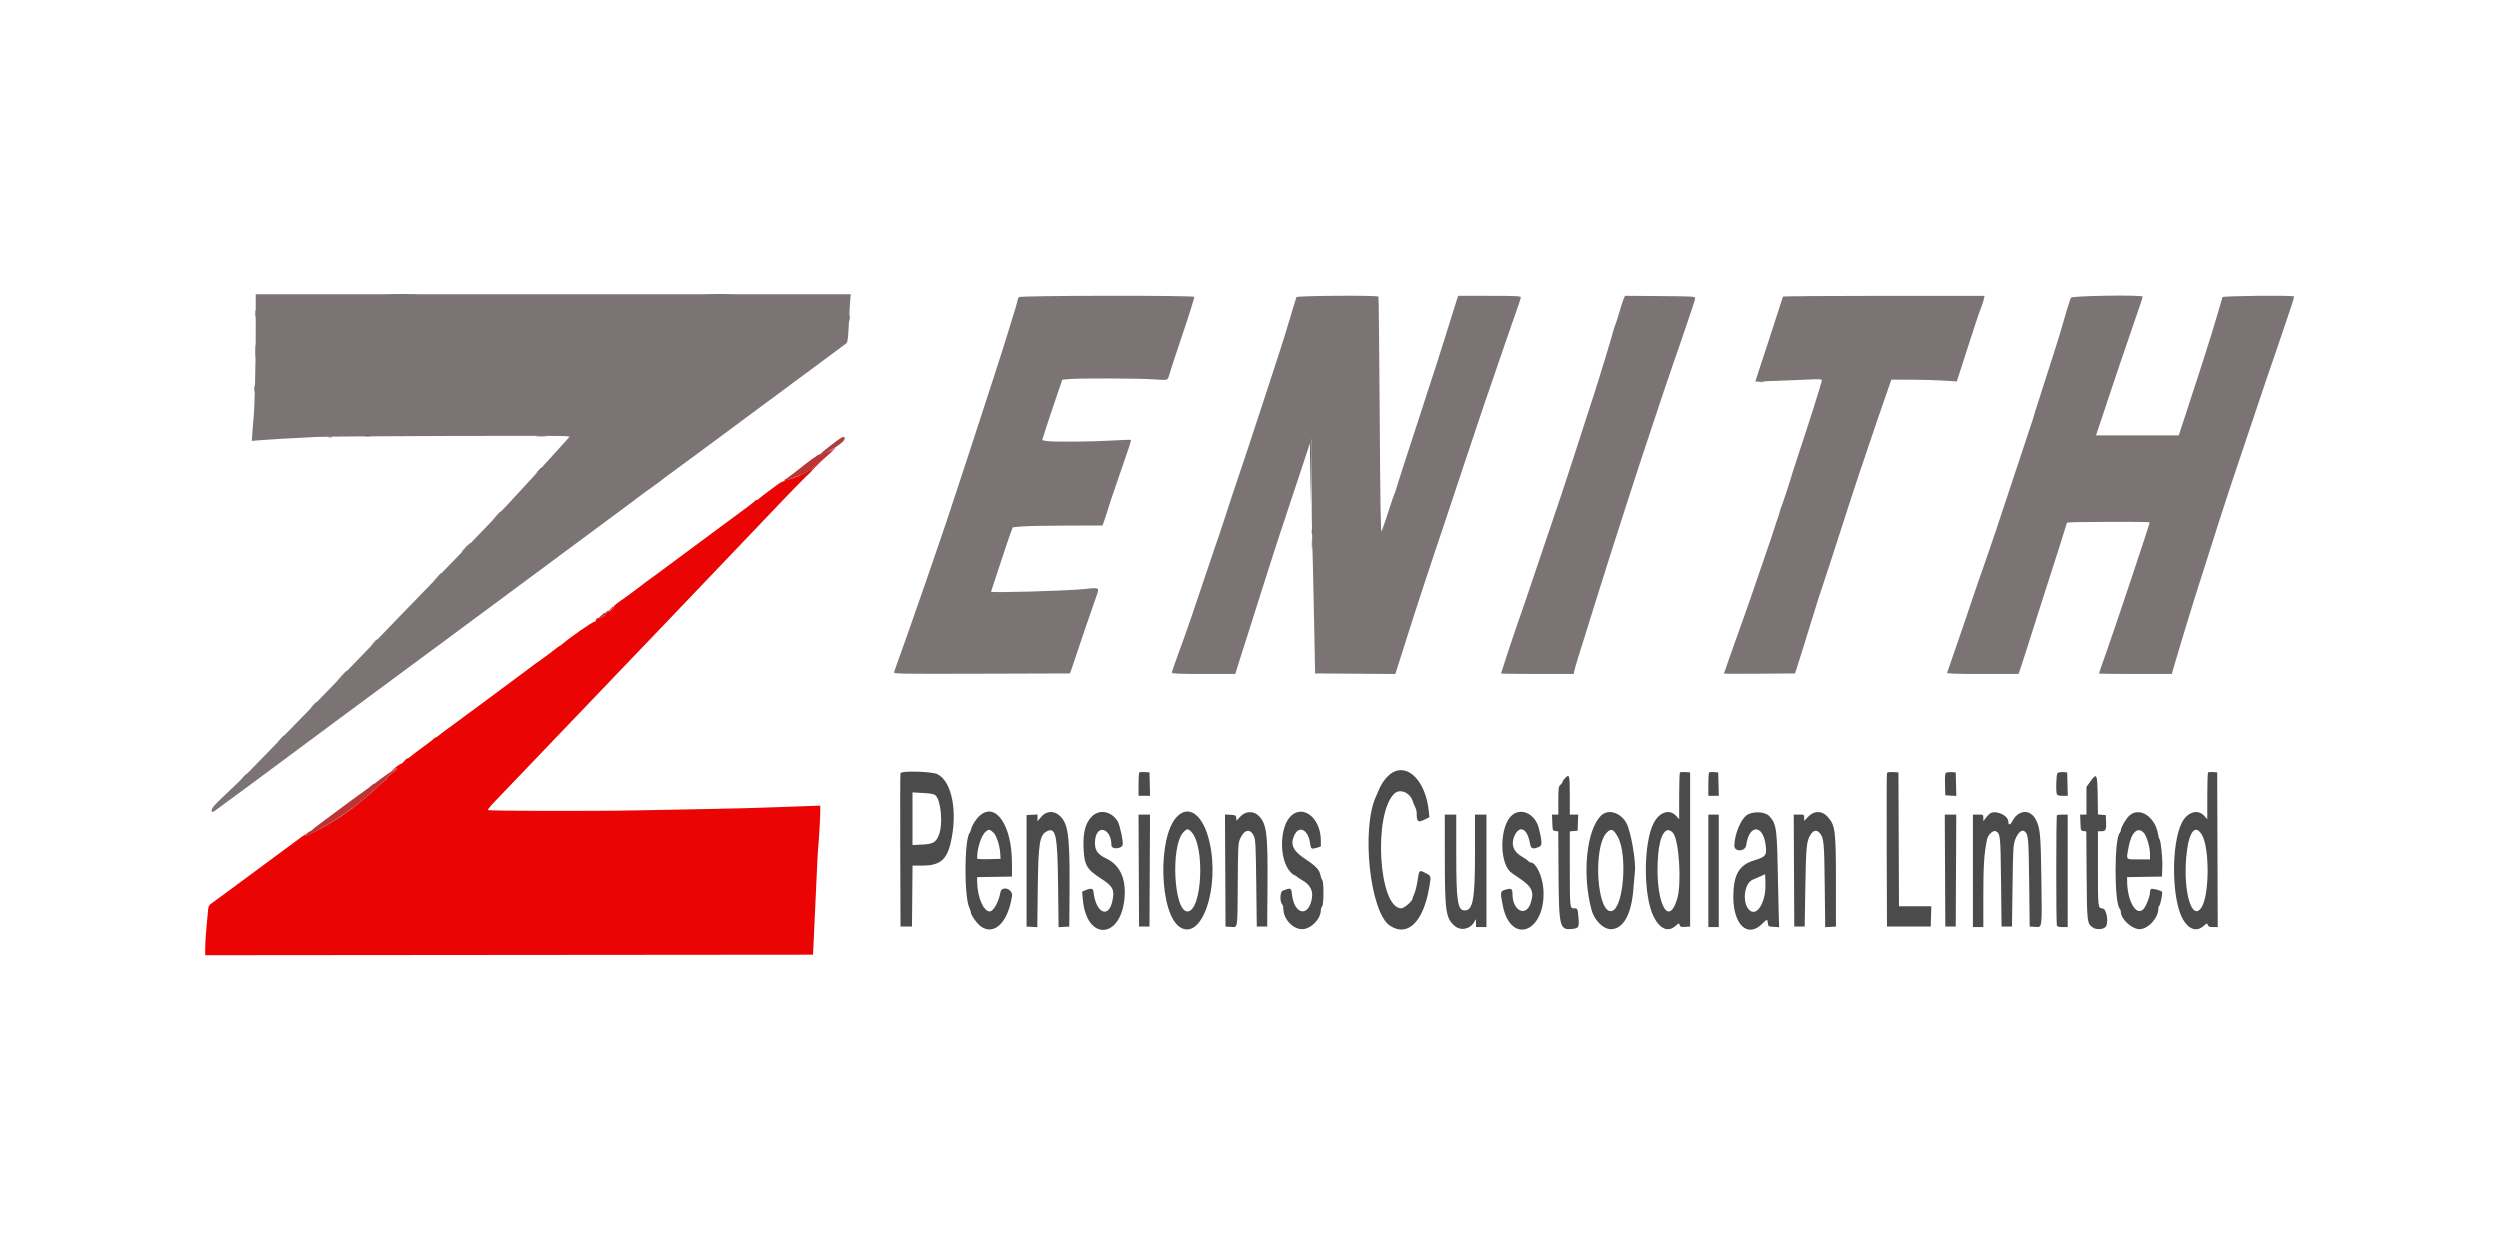 <svg id="svg" version="1.1" width="400" height="200" viewBox="0 0 400 200" xmlns="http://www.w3.org/2000/svg" xmlns:xlink="http://www.w3.org/1999/xlink" ><g id="svgg"><path id="path0" d="M40.917 53.083 C 40.917 58.389,40.745 65.333,40.578 66.750 C 40.546 67.025,40.467 67.992,40.404 68.899 L 40.289 70.547 41.436 70.443 C 42.541 70.343,46.671 70.104,50.667 69.909 C 53.222 69.785,89.746 69.665,90.533 69.779 L 91.150 69.868 88.869 72.392 C 86.835 74.644,85.174 76.456,81.260 80.690 C 80.079 81.969,74.103 88.169,69.398 92.998 C 68.012 94.420,65.837 96.665,64.564 97.987 C 63.291 99.309,61.800 100.854,61.250 101.419 C 60.700 101.985,58.413 104.351,56.167 106.677 C 52.253 110.730,49.564 113.496,43.148 120.074 C 41.533 121.729,39.808 123.498,39.314 124.006 C 38.821 124.513,37.385 125.893,36.125 127.074 C 34.048 129.019,33.622 129.566,33.939 129.883 C 33.997 129.941,34.241 129.837,34.480 129.652 C 34.720 129.466,35.742 128.714,36.750 127.981 C 37.758 127.247,38.771 126.506,39.000 126.334 C 40.997 124.834,51.551 117.003,53.750 115.388 C 55.541 114.074,57.049 112.958,60.428 110.449 C 64.232 107.623,67.767 105.010,71.155 102.520 C 72.450 101.568,74.780 99.843,76.333 98.687 C 77.886 97.530,80.630 95.496,82.431 94.167 C 87.518 90.413,90.658 88.086,91.750 87.262 C 92.300 86.846,94.325 85.346,96.250 83.928 C 98.175 82.510,100.200 81.010,100.750 80.595 C 101.300 80.180,102.200 79.502,102.750 79.087 C 103.300 78.672,104.200 78.021,104.750 77.641 C 105.300 77.260,105.787 76.902,105.833 76.845 C 105.879 76.788,106.479 76.334,107.167 75.836 C 107.854 75.338,109.729 73.958,111.333 72.771 C 112.938 71.583,115.325 69.818,116.640 68.847 C 117.954 67.877,120.593 65.921,122.505 64.500 C 124.416 63.079,126.873 61.259,127.965 60.456 C 129.710 59.171,134.571 55.573,135.376 54.969 C 135.628 54.781,135.692 54.280,135.835 51.417 C 135.926 49.583,136.031 47.858,136.067 47.583 L 136.132 47.083 88.524 47.083 L 40.917 47.083 40.917 53.083 M163.034 47.533 C 162.924 47.643,162.833 47.826,162.833 47.940 C 162.833 48.053,162.652 48.732,162.430 49.448 C 162.209 50.164,161.753 51.650,161.417 52.750 C 160.790 54.806,160.468 55.818,158.983 60.417 C 156.643 67.659,152.135 81.423,151.422 83.500 C 151.123 84.371,150.600 85.908,150.258 86.917 C 149.248 89.903,146.120 98.922,145.344 101.083 C 143.683 105.711,143.121 107.294,143.047 107.543 C 142.965 107.820,143.682 107.833,157.076 107.793 L 171.192 107.750 171.524 106.833 C 171.706 106.329,172.070 105.242,172.334 104.417 C 172.759 103.085,174.136 99.068,175.388 95.505 C 175.940 93.934,176.007 93.974,173.333 94.256 C 170.615 94.542,158.474 94.880,158.568 94.667 C 158.589 94.621,159.231 92.671,159.995 90.333 C 160.760 87.996,161.534 85.698,161.716 85.226 L 162.047 84.369 163.482 84.236 C 164.271 84.164,167.501 84.099,170.659 84.094 L 176.402 84.083 176.784 83.000 C 176.994 82.404,177.235 81.654,177.319 81.333 C 177.403 81.012,178.006 79.212,178.659 77.333 C 180.714 71.417,181.025 70.470,180.942 70.386 C 180.897 70.341,179.539 70.386,177.924 70.486 C 174.714 70.684,168.661 70.728,167.452 70.562 C 166.709 70.461,166.695 70.447,166.865 70.021 C 166.960 69.780,167.136 69.246,167.255 68.833 C 167.374 68.421,168.033 66.433,168.720 64.417 L 169.967 60.750 171.025 60.653 C 172.642 60.505,182.141 60.532,184.570 60.692 C 187.059 60.855,186.792 60.963,187.179 59.632 C 187.346 59.055,188.314 56.124,189.330 53.118 C 190.346 50.112,191.134 47.581,191.080 47.495 C 190.925 47.244,163.285 47.281,163.034 47.533 M207.420 47.542 C 207.382 47.656,207.081 48.650,206.750 49.750 C 205.772 53.012,205.307 54.529,204.989 55.500 C 204.825 56.004,203.969 58.629,203.089 61.333 C 200.481 69.339,198.120 76.465,197.235 79.000 C 197.091 79.412,196.599 80.912,196.142 82.333 C 195.685 83.754,195.178 85.292,195.014 85.750 C 194.851 86.208,194.629 86.846,194.521 87.167 C 190.183 100.068,190.062 100.421,188.598 104.408 C 187.994 106.053,187.500 107.496,187.500 107.616 C 187.500 107.790,188.512 107.833,192.572 107.833 L 197.643 107.833 198.175 106.125 C 198.467 105.185,198.998 103.517,199.354 102.417 C 199.710 101.317,200.164 99.892,200.362 99.250 C 200.561 98.608,200.857 97.671,201.020 97.167 C 201.184 96.662,201.815 94.675,202.422 92.750 C 203.030 90.825,203.570 89.138,203.622 89.000 C 203.674 88.862,203.734 88.671,203.756 88.574 C 203.777 88.478,204.106 87.465,204.486 86.324 C 204.867 85.183,206.221 81.100,207.495 77.250 L 209.812 70.250 209.847 77.250 C 209.866 81.100,209.900 84.662,209.923 85.167 C 209.976 86.345,210.182 95.377,210.314 102.333 L 210.417 107.750 216.833 107.793 L 223.250 107.836 223.961 105.626 C 224.352 104.411,224.977 102.442,225.349 101.250 C 226.308 98.178,229.674 87.954,230.836 84.583 C 230.931 84.308,232.441 79.771,234.191 74.500 C 235.941 69.229,237.435 64.767,237.510 64.583 C 237.585 64.400,238.025 63.125,238.489 61.750 C 238.952 60.375,239.711 58.163,240.175 56.833 C 240.639 55.504,241.274 53.667,241.584 52.750 C 241.895 51.833,242.416 50.339,242.741 49.429 C 243.067 48.519,243.333 47.676,243.333 47.554 C 243.333 47.376,242.372 47.333,238.330 47.333 L 233.326 47.333 233.179 47.708 C 233.098 47.915,232.794 48.871,232.505 49.833 C 232.215 50.796,231.842 51.996,231.676 52.500 C 231.510 53.004,231.203 53.979,230.995 54.667 C 230.534 56.182,228.748 61.720,228.495 62.417 C 228.395 62.692,228.287 63.029,228.254 63.167 C 228.222 63.304,227.897 64.317,227.532 65.417 C 226.070 69.833,223.333 78.304,223.333 78.415 C 223.333 78.480,223.228 78.769,223.100 79.058 C 222.971 79.347,222.677 80.183,222.445 80.917 C 222.042 82.196,221.514 83.774,221.082 84.990 C 220.918 85.451,220.854 81.844,220.755 66.573 C 220.687 56.129,220.598 47.527,220.556 47.458 C 220.415 47.226,207.498 47.307,207.420 47.542 M259.764 47.873 C 259.636 48.172,259.329 49.129,259.083 50.000 C 258.836 50.871,258.529 51.820,258.400 52.109 C 258.272 52.397,258.167 52.714,258.167 52.812 C 258.167 52.978,255.598 61.438,255.098 62.917 C 254.975 63.283,254.644 64.296,254.365 65.167 C 252.640 70.539,249.953 78.803,249.838 79.095 C 249.762 79.285,248.531 82.923,247.100 87.179 C 244.600 94.618,242.660 100.308,242.445 100.833 C 242.287 101.221,240.167 107.657,240.167 107.751 C 240.167 107.796,242.782 107.833,245.979 107.833 L 251.792 107.833 251.897 107.308 C 251.994 106.823,253.063 103.307,253.587 101.750 C 253.710 101.383,254.013 100.408,254.259 99.583 C 254.505 98.758,254.844 97.671,255.012 97.167 C 255.180 96.662,255.628 95.237,256.007 94.000 C 256.386 92.763,257.131 90.400,257.662 88.750 C 258.193 87.100,259.095 84.287,259.666 82.500 C 260.693 79.286,261.847 75.718,262.173 74.750 C 262.266 74.475,262.876 72.637,263.528 70.667 C 265.701 64.100,267.495 58.763,267.925 57.583 C 268.159 56.942,268.382 56.304,268.421 56.167 C 268.460 56.029,269.102 54.154,269.848 52.000 C 270.594 49.846,271.215 47.933,271.227 47.750 C 271.250 47.424,271.133 47.416,265.623 47.373 L 259.997 47.329 259.764 47.873 M285.279 47.459 C 285.239 47.527,284.927 48.483,284.586 49.583 C 284.246 50.683,283.479 53.046,282.884 54.833 C 282.288 56.621,281.587 58.751,281.326 59.568 L 280.851 61.052 284.134 60.940 C 285.939 60.878,288.335 60.781,289.458 60.723 C 291.000 60.643,291.500 60.667,291.500 60.818 C 291.500 61.143,289.493 67.500,287.629 73.083 C 287.169 74.458,286.780 75.658,286.763 75.750 C 286.698 76.101,285.280 80.441,285.075 80.917 C 284.956 81.192,284.809 81.642,284.749 81.917 C 284.688 82.192,284.523 82.717,284.381 83.083 C 284.240 83.450,284.066 83.975,283.994 84.250 C 283.923 84.525,283.215 86.625,282.421 88.917 C 281.627 91.208,280.680 93.967,280.317 95.047 C 279.954 96.127,279.389 97.739,279.062 98.630 C 278.735 99.521,278.140 101.188,277.741 102.333 C 277.342 103.479,276.749 105.156,276.424 106.059 C 276.099 106.962,275.833 107.732,275.833 107.769 C 275.833 107.807,278.390 107.818,281.515 107.794 L 287.198 107.750 287.581 106.583 C 287.792 105.942,288.241 104.517,288.578 103.417 C 288.915 102.317,289.530 100.329,289.944 99.000 C 290.359 97.671,290.850 96.096,291.035 95.500 C 291.220 94.904,291.507 94.042,291.671 93.583 C 291.835 93.125,292.428 91.325,292.988 89.583 C 294.676 84.332,297.350 76.100,297.453 75.833 C 297.507 75.696,297.570 75.508,297.595 75.417 C 297.620 75.325,297.803 74.800,298.002 74.250 C 298.202 73.700,298.465 72.912,298.587 72.500 C 298.780 71.847,301.721 63.250,302.378 61.417 L 302.617 60.750 305.600 60.750 C 307.241 60.750,309.596 60.813,310.833 60.889 L 313.083 61.028 313.539 59.639 C 313.790 58.875,314.304 57.275,314.682 56.083 C 315.653 53.024,316.771 49.686,317.054 49.000 C 317.187 48.679,317.347 48.174,317.411 47.876 L 317.526 47.336 301.439 47.335 C 292.592 47.334,285.320 47.390,285.279 47.459 M331.352 47.633 C 331.263 47.797,331.006 48.566,330.780 49.341 C 329.551 53.548,329.146 54.889,328.698 56.250 C 328.426 57.075,327.886 58.762,327.497 60.000 C 327.109 61.237,326.496 63.150,326.135 64.250 C 325.774 65.350,325.448 66.391,325.411 66.564 C 325.374 66.737,325.234 67.187,325.099 67.564 C 324.965 67.941,323.606 72.037,322.080 76.667 C 319.771 83.672,318.205 88.335,317.715 89.667 C 317.302 90.790,315.592 95.738,315.412 96.333 C 315.287 96.746,314.705 98.471,314.118 100.167 C 313.532 101.862,312.730 104.188,312.337 105.333 C 311.944 106.479,311.587 107.510,311.544 107.625 C 311.481 107.789,312.683 107.833,317.212 107.833 L 322.960 107.833 323.132 107.375 C 323.226 107.123,323.432 106.504,323.589 106.000 C 323.746 105.496,324.048 104.558,324.260 103.917 C 324.472 103.275,324.961 101.737,325.346 100.500 C 325.731 99.263,326.436 97.050,326.913 95.583 C 328.336 91.205,330.630 84.001,330.723 83.617 C 330.754 83.490,343.832 83.443,343.959 83.570 C 344.019 83.630,338.093 101.371,336.995 104.417 C 336.338 106.240,335.833 107.698,335.833 107.776 C 335.833 107.807,338.456 107.833,341.662 107.833 L 347.491 107.833 347.760 106.875 C 347.909 106.348,348.326 104.942,348.688 103.750 C 349.050 102.558,349.502 101.058,349.692 100.417 C 349.882 99.775,350.135 98.950,350.255 98.583 C 350.375 98.217,350.675 97.242,350.922 96.417 C 351.169 95.592,351.617 94.167,351.918 93.250 C 352.219 92.333,352.617 91.096,352.802 90.500 C 353.803 87.284,356.450 79.035,356.841 77.917 C 356.937 77.642,358.019 74.417,359.246 70.750 C 361.991 62.547,363.920 56.852,364.325 55.750 C 364.494 55.292,364.824 54.317,365.058 53.583 C 365.293 52.850,365.856 51.187,366.310 49.888 C 366.765 48.588,367.094 47.483,367.042 47.431 C 366.833 47.222,355.656 47.334,355.591 47.545 C 355.557 47.658,355.325 48.462,355.076 49.333 C 354.453 51.512,353.466 54.716,352.381 58.083 C 351.457 60.949,351.312 61.396,349.570 66.708 L 348.600 69.667 341.982 69.667 L 335.365 69.667 335.705 68.625 C 335.892 68.052,336.292 66.871,336.593 66.000 C 336.894 65.129,337.215 64.154,337.307 63.833 C 337.461 63.295,340.834 53.362,342.229 49.339 C 342.561 48.379,342.833 47.536,342.833 47.464 C 342.833 47.149,331.522 47.315,331.352 47.633 " stroke="none" fill="#7c7474" fill-rule="evenodd"></path><path id="path1" d="M130.520 74.562 C 129.712 75.396,126.099 77.017,125.657 76.744 C 125.522 76.661,125.490 76.683,125.567 76.808 C 125.640 76.924,125.574 77.000,125.401 77.000 C 125.244 77.000,124.787 77.244,124.385 77.542 C 122.001 79.307,121.411 79.763,121.361 79.875 C 121.331 79.944,121.206 80.000,121.083 80.000 C 120.961 80.000,120.836 80.061,120.806 80.136 C 120.761 80.247,118.598 81.889,116.917 83.090 C 116.453 83.421,108.726 89.148,107.000 90.439 C 106.221 91.022,105.453 91.593,105.293 91.708 C 103.657 92.884,102.971 93.393,101.863 94.250 C 101.153 94.800,100.031 95.618,99.369 96.069 C 98.708 96.519,98.167 96.975,98.167 97.081 C 98.167 97.403,97.377 98.047,97.153 97.908 C 97.013 97.821,96.991 97.851,97.085 98.003 C 97.181 98.158,97.147 98.195,96.971 98.127 C 96.833 98.074,96.614 98.106,96.485 98.198 C 96.299 98.330,96.311 98.345,96.542 98.271 C 96.702 98.219,96.833 98.248,96.833 98.334 C 96.833 98.533,95.909 99.020,95.779 98.890 C 95.636 98.747,95.163 99.272,95.300 99.423 C 95.364 99.495,95.301 99.512,95.159 99.462 C 94.940 99.384,90.991 102.120,89.958 103.066 C 89.798 103.213,89.621 103.333,89.565 103.333 C 89.509 103.333,89.115 103.619,88.690 103.967 C 88.265 104.316,87.392 104.970,86.750 105.420 C 86.108 105.870,85.508 106.300,85.417 106.375 C 85.325 106.451,84.612 106.986,83.833 107.564 C 83.054 108.143,80.467 110.065,78.083 111.836 C 75.700 113.606,73.428 115.286,73.034 115.569 C 71.423 116.726,70.401 117.488,70.125 117.737 C 69.965 117.882,69.765 118.000,69.681 118.000 C 69.597 118.000,69.503 118.061,69.472 118.134 C 69.442 118.208,68.629 118.842,67.667 119.542 C 66.704 120.242,65.798 120.932,65.653 121.074 C 65.507 121.217,65.307 121.333,65.206 121.333 C 65.106 121.333,64.874 121.525,64.690 121.759 C 64.506 121.992,64.311 122.178,64.257 122.170 C 64.133 122.153,63.442 122.634,62.863 123.140 L 62.417 123.531 62.958 123.171 C 63.597 122.746,63.674 122.935,63.060 123.417 C 62.206 124.086,61.833 124.459,61.833 124.644 C 61.833 124.748,61.763 124.833,61.678 124.833 C 61.592 124.833,61.086 125.256,60.553 125.773 C 60.020 126.289,59.247 126.983,58.835 127.314 C 58.424 127.646,57.936 128.055,57.752 128.223 C 56.329 129.524,52.922 131.776,50.545 132.987 C 49.291 133.626,48.390 133.916,49.000 133.485 C 49.137 133.388,49.173 133.332,49.079 133.362 C 48.986 133.392,48.573 133.667,48.163 133.974 C 46.414 135.280,42.268 138.344,40.686 139.500 C 39.745 140.188,38.022 141.462,36.857 142.333 C 35.692 143.204,34.427 144.129,34.048 144.390 C 33.389 144.840,33.353 144.910,33.266 145.890 C 33.217 146.454,33.099 147.742,33.004 148.750 C 32.910 149.758,32.833 151.090,32.833 151.709 L 32.833 152.834 81.458 152.792 L 130.083 152.750 130.191 150.500 C 130.383 146.489,130.661 140.470,130.756 138.250 C 130.808 137.058,130.877 135.858,130.911 135.583 C 131.009 134.789,131.238 130.840,131.244 129.833 L 131.250 128.917 130.583 128.921 C 130.217 128.923,127.704 129.016,125.000 129.126 C 122.296 129.237,117.196 129.376,113.667 129.436 C 110.138 129.496,104.925 129.594,102.083 129.655 C 95.477 129.796,78.209 129.765,78.057 129.612 C 77.993 129.548,78.687 128.728,79.599 127.790 C 80.510 126.851,82.755 124.510,84.587 122.588 C 86.418 120.666,88.640 118.341,89.523 117.421 C 90.407 116.502,91.486 115.375,91.922 114.917 C 92.358 114.458,93.472 113.295,94.399 112.331 C 95.325 111.367,97.546 109.044,99.333 107.168 C 102.974 103.349,105.548 100.661,106.667 99.512 C 107.440 98.717,112.946 92.951,114.100 91.727 C 114.776 91.010,119.235 86.339,120.833 84.674 C 121.337 84.148,123.063 82.338,124.667 80.651 C 126.271 78.965,128.405 76.778,129.408 75.792 C 130.412 74.806,131.195 74.000,131.149 74.000 C 131.103 74.000,130.820 74.253,130.520 74.562 " stroke="none" fill="#ea0404" fill-rule="evenodd"></path><path id="path2" d="M62.218 47.125 C 63.392 47.153,65.267 47.153,66.385 47.124 C 67.502 47.096,66.542 47.072,64.250 47.072 C 61.958 47.072,61.044 47.096,62.218 47.125 M113.208 47.124 C 114.285 47.153,116.048 47.153,117.125 47.124 C 118.202 47.095,117.321 47.072,115.167 47.072 C 113.013 47.072,112.131 47.095,113.208 47.124 M40.883 50.167 C 40.883 50.671,40.915 50.877,40.953 50.625 C 40.991 50.373,40.991 49.960,40.953 49.708 C 40.915 49.456,40.883 49.663,40.883 50.167 M135.883 50.833 C 135.883 51.337,135.915 51.544,135.953 51.292 C 135.991 51.040,135.991 50.627,135.953 50.375 C 135.915 50.123,135.883 50.329,135.883 50.833 M40.894 56.250 C 40.895 57.167,40.923 57.520,40.956 57.036 C 40.990 56.552,40.990 55.802,40.956 55.369 C 40.921 54.937,40.894 55.333,40.894 56.250 M281.375 61.119 C 281.627 61.158,282.040 61.158,282.292 61.119 C 282.544 61.081,282.337 61.050,281.833 61.050 C 281.329 61.050,281.123 61.081,281.375 61.119 M40.717 62.167 C 40.717 62.671,40.748 62.877,40.786 62.625 C 40.824 62.373,40.824 61.960,40.786 61.708 C 40.748 61.456,40.717 61.663,40.717 62.167 M58.375 69.786 C 58.627 69.824,59.040 69.824,59.292 69.786 C 59.544 69.748,59.337 69.717,58.833 69.717 C 58.329 69.717,58.123 69.748,58.375 69.786 M85.875 69.789 C 86.310 69.824,87.023 69.824,87.458 69.789 C 87.894 69.755,87.537 69.727,86.667 69.727 C 85.796 69.727,85.440 69.755,85.875 69.789 M52.542 69.948 C 52.702 69.990,52.965 69.990,53.125 69.948 C 53.285 69.906,53.154 69.872,52.833 69.872 C 52.512 69.872,52.381 69.906,52.542 69.948 M209.644 70.625 C 209.611 70.785,209.623 73.129,209.670 75.833 L 209.758 80.750 209.795 75.542 C 209.831 70.712,209.804 69.861,209.644 70.625 M86.073 75.375 L 85.583 75.917 86.125 75.427 C 86.423 75.158,86.667 74.914,86.667 74.885 C 86.667 74.757,86.529 74.870,86.073 75.375 M129.240 75.875 L 128.750 76.417 129.292 75.927 C 129.590 75.658,129.833 75.414,129.833 75.385 C 129.833 75.257,129.696 75.370,129.240 75.875 M79.409 82.542 L 78.750 83.250 79.458 82.591 C 80.117 81.978,80.243 81.833,80.117 81.833 C 80.090 81.833,79.771 82.152,79.409 82.542 M209.875 85.083 C 209.877 85.450,209.911 85.580,209.951 85.373 C 209.991 85.166,209.990 84.866,209.948 84.706 C 209.906 84.547,209.874 84.717,209.875 85.083 M209.890 87.083 C 209.891 87.817,209.920 88.096,209.956 87.704 C 209.991 87.312,209.990 86.712,209.954 86.371 C 209.919 86.029,209.890 86.350,209.890 87.083 M74.500 87.583 C 74.095 87.996,73.801 88.333,73.847 88.333 C 73.893 88.333,74.262 87.996,74.667 87.583 C 75.072 87.171,75.365 86.833,75.319 86.833 C 75.274 86.833,74.905 87.171,74.500 87.583 M69.909 92.375 L 69.250 93.083 69.958 92.425 C 70.617 91.812,70.743 91.667,70.617 91.667 C 70.590 91.667,70.271 91.985,69.909 92.375 M59.740 102.875 L 59.250 103.417 59.792 102.927 C 60.297 102.471,60.410 102.333,60.281 102.333 C 60.252 102.333,60.009 102.577,59.740 102.875 M54.577 108.208 L 53.750 109.083 54.625 108.256 C 55.106 107.801,55.500 107.408,55.500 107.381 C 55.500 107.257,55.346 107.395,54.577 108.208 M50.073 112.875 L 49.583 113.417 50.125 112.927 C 50.630 112.471,50.743 112.333,50.615 112.333 C 50.586 112.333,50.342 112.577,50.073 112.875 M44.824 118.292 L 44.250 118.917 44.875 118.342 C 45.457 117.808,45.577 117.667,45.449 117.667 C 45.422 117.667,45.140 117.948,44.824 118.292 M222.750 123.640 C 221.990 124.103,221.164 125.128,220.721 126.158 C 220.501 126.667,220.252 127.233,220.167 127.417 C 217.764 132.574,219.198 145.976,222.381 148.099 C 225.189 149.972,227.708 147.559,228.660 142.083 C 229.003 140.111,229.018 140.181,228.123 139.706 C 227.085 139.157,227.056 139.181,226.826 140.792 C 226.711 141.594,226.478 142.565,226.309 142.949 C 226.139 143.334,226.000 143.718,226.000 143.804 C 226.000 144.187,224.653 145.333,224.204 145.333 C 220.562 145.333,219.682 130.070,223.144 126.937 C 224.003 126.160,225.581 126.813,226.014 128.127 C 226.118 128.442,226.307 128.898,226.434 129.141 C 226.561 129.384,226.665 129.780,226.666 130.021 C 226.669 131.507,226.865 131.674,227.959 131.128 L 228.705 130.755 228.602 129.750 C 228.118 125.033,225.297 122.086,222.750 123.640 M144.077 123.708 C 144.033 123.823,144.017 129.392,144.040 136.083 L 144.083 148.250 145.000 148.250 L 145.917 148.250 145.961 143.375 L 146.005 138.500 147.628 138.498 C 150.291 138.495,151.441 137.595,152.067 135.020 C 153.277 130.040,152.357 125.065,150.004 123.875 C 149.122 123.429,144.236 123.292,144.077 123.708 M182.285 123.603 C 182.220 123.669,182.167 124.535,182.167 125.528 L 182.167 127.333 183.089 127.333 L 184.011 127.333 183.964 125.458 L 183.917 123.583 183.160 123.534 C 182.745 123.507,182.351 123.538,182.285 123.603 M268.785 123.603 C 268.720 123.669,268.667 125.376,268.667 127.398 L 268.667 131.074 268.176 130.537 C 267.148 129.412,265.564 129.892,264.631 131.611 C 262.922 134.758,262.901 143.346,264.593 146.686 C 265.583 148.640,266.888 149.194,268.064 148.161 C 268.621 147.672,268.644 147.667,268.751 148.003 C 268.845 148.300,268.973 148.343,269.639 148.300 L 270.417 148.250 270.417 135.917 L 270.417 123.583 269.660 123.534 C 269.245 123.507,268.851 123.538,268.785 123.603 M273.452 123.603 C 273.387 123.669,273.333 124.535,273.333 125.528 L 273.333 127.333 274.172 127.333 L 275.011 127.333 274.964 125.458 L 274.917 123.583 274.244 123.534 C 273.874 123.507,273.518 123.538,273.452 123.603 M301.913 123.700 C 301.868 123.819,301.850 129.392,301.874 136.083 L 301.917 148.250 305.417 148.250 L 308.917 148.250 308.964 146.625 L 309.012 145.000 306.424 145.000 L 303.836 145.000 303.793 134.292 L 303.750 123.583 302.873 123.533 C 302.268 123.498,301.971 123.550,301.913 123.700 M311.369 123.637 C 311.211 123.740,311.167 124.238,311.202 125.514 L 311.250 127.250 312.131 127.301 L 313.011 127.351 312.964 125.467 L 312.917 123.583 312.250 123.540 C 311.883 123.516,311.487 123.560,311.369 123.637 M329.208 123.692 C 328.991 123.909,328.908 126.565,329.101 127.070 C 329.174 127.261,329.428 127.333,330.023 127.333 L 330.844 127.333 330.797 125.458 L 330.750 123.583 330.083 123.534 C 329.708 123.506,329.324 123.576,329.208 123.692 M353.286 123.603 C 353.220 123.669,353.167 125.376,353.167 127.398 L 353.167 131.074 352.676 130.537 C 351.636 129.398,349.961 129.913,349.091 131.638 C 347.346 135.100,347.456 143.996,349.283 147.122 C 350.224 148.733,351.465 149.126,352.564 148.161 C 353.115 147.678,353.145 147.670,353.248 147.994 C 353.335 148.268,353.498 148.333,354.096 148.333 L 354.835 148.333 354.793 135.958 L 354.750 123.583 354.077 123.534 C 353.707 123.507,353.351 123.538,353.286 123.603 M38.906 124.375 L 38.417 124.917 38.958 124.427 C 39.463 123.971,39.577 123.833,39.448 123.833 C 39.419 123.833,39.175 124.077,38.906 124.375 M250.362 124.552 C 250.163 124.765,250.000 125.015,250.000 125.110 C 250.000 125.204,249.850 125.417,249.667 125.583 C 249.365 125.856,249.333 126.097,249.333 128.109 L 249.333 130.333 248.826 130.333 L 248.319 130.333 248.368 131.625 C 248.416 132.891,248.425 132.918,248.868 132.969 L 249.320 133.021 249.369 139.969 C 249.430 148.431,249.541 148.856,251.628 148.620 C 252.581 148.513,252.679 148.336,252.565 146.917 C 252.442 145.376,252.423 145.333,251.858 145.333 C 251.172 145.333,251.172 145.330,251.169 138.802 L 251.167 133.020 251.792 132.968 L 252.417 132.917 252.465 131.625 L 252.514 130.333 251.840 130.333 L 251.167 130.333 251.167 127.250 C 251.167 123.936,251.112 123.754,250.362 124.552 M334.458 125.036 L 333.833 125.901 333.833 128.117 L 333.833 130.333 333.326 130.333 L 332.819 130.333 332.868 131.625 C 332.916 132.887,332.927 132.918,333.362 132.968 L 333.808 133.020 333.862 140.052 C 333.921 147.677,333.930 147.748,334.869 148.407 C 335.364 148.753,336.377 148.737,336.822 148.375 C 337.445 147.870,337.118 145.440,336.417 145.360 C 335.664 145.274,335.672 145.340,335.669 138.958 L 335.667 133.000 336.247 133.000 C 336.933 133.000,337.048 132.732,336.968 131.324 L 336.917 130.417 336.295 130.365 L 335.674 130.314 335.629 127.284 C 335.576 123.786,335.486 123.613,334.458 125.036 M149.682 127.264 C 150.562 128.061,150.897 131.873,150.235 133.566 C 149.759 134.785,149.298 135.050,147.501 135.136 L 146.000 135.207 146.000 130.996 L 146.000 126.785 147.679 126.877 C 148.956 126.948,149.435 127.040,149.682 127.264 M156.831 130.445 C 156.205 130.971,155.558 131.951,155.400 132.611 C 155.338 132.871,155.218 133.172,155.133 133.280 C 154.282 134.364,154.253 143.526,155.095 145.234 C 155.226 145.500,155.333 145.831,155.333 145.969 C 155.333 146.410,156.360 147.839,156.979 148.260 C 159.112 149.709,161.283 147.564,161.921 143.376 C 162.096 142.229,160.279 141.636,160.072 142.773 C 159.788 144.332,158.938 145.838,158.346 145.830 C 157.340 145.815,156.373 143.506,156.342 141.046 L 156.333 140.341 159.125 140.296 L 161.917 140.250 161.910 138.000 C 161.892 132.107,159.349 128.325,156.831 130.445 M166.596 130.697 L 166.000 131.393 166.000 130.855 L 166.000 130.316 165.125 130.366 L 164.250 130.417 164.250 139.333 L 164.250 148.250 165.108 148.300 L 165.966 148.350 166.042 142.133 C 166.132 134.750,166.337 133.538,167.591 132.966 C 168.942 132.351,169.200 133.668,169.292 141.633 L 169.370 148.349 170.227 148.300 L 171.083 148.250 171.130 142.583 C 171.179 136.670,171.024 133.663,170.595 132.243 C 169.910 129.976,167.884 129.192,166.596 130.697 M174.697 130.636 C 173.690 131.644,173.279 133.151,173.364 135.533 C 173.466 138.405,173.838 139.075,176.167 140.571 C 178.068 141.793,178.358 142.357,177.993 144.119 C 177.379 147.073,175.303 146.080,174.959 142.668 C 174.906 142.152,174.546 142.073,173.752 142.405 L 173.138 142.662 173.256 143.956 C 173.875 150.700,179.496 150.246,179.944 143.417 C 180.138 140.457,179.125 138.372,177.000 137.358 C 175.518 136.651,175.080 135.942,175.214 134.467 C 175.458 131.773,177.833 132.502,177.833 135.270 C 177.833 135.902,179.373 135.859,179.618 135.221 C 179.772 134.820,179.188 131.990,178.833 131.416 C 177.824 129.784,175.910 129.423,174.697 130.636 M188.284 130.699 C 185.185 133.956,185.506 146.118,188.747 148.313 C 192.229 150.670,195.216 142.158,193.519 134.716 C 192.536 130.404,190.240 128.642,188.284 130.699 M198.446 130.656 L 197.853 131.312 197.802 130.864 C 197.754 130.449,197.686 130.413,196.874 130.366 L 195.997 130.316 196.040 139.283 L 196.083 148.250 196.953 148.300 C 198.071 148.365,197.989 148.898,198.041 141.250 C 198.082 135.163,198.097 134.886,198.443 134.139 C 199.125 132.663,200.057 132.522,200.639 133.805 C 200.879 134.334,200.928 135.355,201.000 141.333 L 201.083 148.250 201.917 148.250 L 202.750 148.250 202.797 142.167 C 202.865 133.211,202.678 131.739,201.304 130.458 C 200.492 129.701,199.230 129.788,198.446 130.656 M206.672 130.438 C 204.694 132.102,204.581 137.525,206.483 139.542 C 206.721 139.794,206.977 140.000,207.053 140.000 C 207.129 140.000,207.291 140.094,207.415 140.208 C 207.538 140.323,208.020 140.642,208.486 140.917 C 209.601 141.575,210.088 142.496,209.919 143.627 C 209.438 146.833,207.058 146.408,206.712 143.055 C 206.607 142.045,206.526 142.013,205.273 142.491 C 204.784 142.677,204.719 144.262,205.181 144.742 C 205.265 144.829,205.335 145.129,205.337 145.408 C 205.349 147.045,206.840 148.667,208.333 148.667 C 209.734 148.667,211.333 147.045,211.333 145.623 C 211.333 145.409,211.427 145.140,211.542 145.025 C 211.812 144.755,211.832 141.155,211.565 140.817 C 211.463 140.689,211.334 140.339,211.277 140.040 C 211.114 139.178,210.536 138.557,208.890 137.474 C 206.859 136.138,206.387 135.114,207.106 133.605 C 207.871 132.002,209.313 132.759,209.610 134.921 C 209.736 135.844,209.818 135.901,210.663 135.648 L 211.333 135.447 211.330 134.432 C 211.318 131.022,208.673 128.754,206.672 130.438 M241.893 130.459 C 240.018 132.099,239.835 137.635,241.597 139.449 C 241.703 139.558,242.407 140.058,243.162 140.560 C 245.149 141.883,245.522 142.758,244.877 144.579 C 244.097 146.781,242.000 145.681,242.000 143.071 C 242.000 142.184,241.838 142.075,240.903 142.337 C 240.033 142.581,240.010 142.705,240.440 144.872 C 241.722 151.334,247.362 149.135,246.948 142.333 C 246.821 140.249,245.771 138.000,244.924 138.000 C 244.805 138.000,244.613 137.886,244.497 137.747 C 244.381 137.607,243.928 137.291,243.489 137.044 C 242.123 136.277,241.707 135.079,242.329 133.707 C 243.107 131.994,244.334 132.522,244.753 134.750 C 244.960 135.845,245.130 135.933,246.229 135.510 C 246.773 135.301,246.771 134.746,246.214 132.517 C 245.640 130.223,243.389 129.150,241.893 130.459 M256.212 130.458 C 253.849 132.669,253.102 139.897,254.647 145.587 C 255.098 147.248,256.515 148.667,257.724 148.667 C 259.713 148.667,261.036 146.318,261.338 142.250 C 261.427 141.058,261.528 139.909,261.562 139.695 C 261.831 138.042,260.928 132.815,260.158 131.569 C 259.162 129.958,257.306 129.435,256.212 130.458 M279.476 130.429 C 278.492 131.129,277.500 133.585,277.500 135.320 C 277.500 136.348,279.251 136.269,279.393 135.235 C 279.862 131.809,282.131 131.868,282.518 135.317 C 282.693 136.883,282.536 137.079,280.611 137.677 C 278.218 138.422,277.333 139.998,277.333 143.514 C 277.333 147.941,279.602 150.105,281.889 147.861 C 282.740 147.025,282.798 147.016,282.864 147.708 C 282.915 148.236,282.939 148.251,283.788 148.300 L 284.658 148.350 284.581 145.717 C 284.538 144.268,284.466 140.983,284.420 138.417 C 284.364 135.288,284.258 133.374,284.096 132.609 C 283.882 131.594,283.730 131.289,283.080 130.573 C 282.415 129.841,280.415 129.761,279.476 130.429 M289.308 130.674 L 288.667 131.347 288.667 130.840 C 288.667 130.343,288.651 130.333,287.832 130.333 L 286.997 130.333 287.040 139.292 L 287.083 148.250 287.917 148.250 L 288.750 148.250 288.854 141.917 C 288.961 135.428,289.044 134.591,289.678 133.566 C 290.129 132.835,290.651 132.721,291.117 133.250 C 291.822 134.050,291.878 134.609,291.957 141.633 L 292.032 148.350 292.891 148.300 L 293.750 148.250 293.750 141.333 C 293.750 132.788,293.657 132.062,292.384 130.652 C 291.502 129.676,290.248 129.685,289.308 130.674 M318.329 130.214 C 318.190 130.325,317.909 130.633,317.704 130.897 L 317.333 131.378 317.333 130.856 C 317.333 130.340,317.323 130.333,316.500 130.333 L 315.667 130.333 315.667 139.333 L 315.667 148.333 316.500 148.333 L 317.333 148.333 317.334 143.208 C 317.335 138.420,317.465 136.474,317.928 134.296 C 318.087 133.548,318.914 132.776,319.322 132.994 C 320.061 133.389,320.079 133.569,320.167 141.083 L 320.250 148.250 321.083 148.250 L 321.917 148.250 322.006 141.750 C 322.087 135.785,322.122 135.176,322.429 134.347 C 322.833 133.254,323.502 132.656,323.926 133.008 C 324.541 133.518,324.582 133.970,324.667 141.167 L 324.750 148.250 325.620 148.300 C 326.777 148.367,326.727 148.752,326.619 140.611 C 326.524 133.516,326.428 132.477,325.741 131.150 C 324.827 129.381,322.900 129.540,321.929 131.464 C 321.642 132.032,321.333 132.048,321.333 131.496 C 321.333 130.414,319.212 129.508,318.329 130.214 M340.731 130.465 C 340.189 130.936,339.333 132.391,339.333 132.840 C 339.333 132.983,339.254 133.179,339.158 133.275 C 338.265 134.168,338.270 144.503,339.163 145.397 C 339.257 145.490,339.333 145.721,339.333 145.910 C 339.333 147.043,341.092 148.667,342.319 148.667 C 343.697 148.667,345.333 146.885,345.333 145.385 C 345.333 145.184,345.398 144.980,345.478 144.931 C 345.658 144.819,346.049 142.881,345.930 142.688 C 345.798 142.474,344.386 142.114,344.180 142.242 C 344.081 142.303,344.000 142.538,344.000 142.764 C 344.000 143.437,343.362 145.047,342.920 145.489 C 341.790 146.619,340.381 144.191,340.342 141.046 L 340.333 140.341 343.125 140.296 L 345.917 140.250 345.967 138.750 C 346.018 137.216,345.749 134.559,345.512 134.253 C 345.439 134.160,345.339 133.820,345.290 133.499 C 344.864 130.714,342.361 129.048,340.731 130.465 M182.207 139.292 L 182.250 148.250 183.083 148.250 L 183.917 148.250 183.960 139.292 L 184.003 130.333 183.083 130.333 L 182.164 130.333 182.207 139.292 M231.171 136.792 C 231.178 145.919,231.311 146.881,232.746 148.141 C 233.789 149.056,235.462 148.604,236.007 147.259 C 236.114 146.995,236.148 147.079,236.156 147.625 L 236.167 148.333 237.000 148.333 L 237.833 148.333 237.833 139.333 L 237.833 130.333 236.917 130.333 L 236.000 130.333 236.000 136.589 C 236.000 143.909,235.677 145.667,234.333 145.667 C 233.214 145.667,233.000 144.201,233.000 136.528 L 233.000 130.333 232.083 130.333 L 231.167 130.333 231.171 136.792 M273.333 139.333 L 273.333 148.333 274.167 148.333 L 275.000 148.333 275.000 139.333 L 275.000 130.333 274.167 130.333 L 273.333 130.333 273.333 139.333 M311.207 139.292 L 311.250 148.250 312.083 148.250 L 312.917 148.250 312.960 139.292 L 313.003 130.333 312.083 130.333 L 311.164 130.333 311.207 139.292 M329.111 130.444 C 328.972 130.583,328.963 147.709,329.101 148.070 C 329.174 148.260,329.428 148.333,330.018 148.333 L 330.833 148.333 330.833 139.333 L 330.833 130.333 330.028 130.333 C 329.585 130.333,329.172 130.383,329.111 130.444 M158.953 133.215 C 159.419 133.635,159.968 135.303,160.033 136.500 L 160.083 137.417 158.208 137.464 C 157.048 137.493,156.333 137.448,156.333 137.346 C 156.333 135.672,157.017 133.607,157.765 133.018 C 158.228 132.654,158.352 132.675,158.953 133.215 M190.596 133.080 C 192.847 135.331,192.342 145.833,189.983 145.833 C 187.812 145.833,187.269 135.376,189.327 133.174 C 189.901 132.559,190.062 132.547,190.596 133.080 M258.870 133.944 C 260.423 136.791,259.777 145.117,257.954 145.742 C 255.539 146.570,254.788 135.512,257.102 133.198 C 257.803 132.497,258.163 132.649,258.870 133.944 M267.687 133.276 C 268.651 134.386,269.091 141.375,268.351 143.814 C 266.835 148.803,264.701 143.841,265.305 136.733 C 265.581 133.481,266.591 132.015,267.687 133.276 M343.029 133.276 C 343.468 133.766,344.000 135.574,344.000 136.578 L 344.000 137.500 342.167 137.500 C 340.054 137.500,340.186 137.658,340.563 135.583 C 341.004 133.156,342.046 132.181,343.029 133.276 M352.309 133.580 C 353.547 135.678,353.514 143.164,352.259 145.153 C 350.739 147.560,349.289 142.772,349.806 137.053 C 350.159 133.145,351.200 131.700,352.309 133.580 M282.335 143.238 C 281.897 145.287,280.894 146.357,280.019 145.708 C 278.681 144.715,278.988 141.314,280.469 140.733 C 280.807 140.601,281.383 140.354,281.750 140.185 L 282.417 139.878 282.466 141.135 C 282.493 141.826,282.434 142.772,282.335 143.238 " stroke="none" fill="#4c4b4b" fill-rule="evenodd"></path><path id="path3" d="M133.432 71.809 C 133.329 71.975,131.313 72.749,131.119 72.698 C 130.985 72.662,129.132 73.995,127.897 75.016 C 127.519 75.328,126.792 75.881,126.281 76.246 C 125.083 77.100,125.166 77.135,126.857 76.487 C 129.171 75.601,129.650 75.332,130.958 74.187 C 132.842 72.537,133.763 71.670,133.635 71.668 C 133.571 71.667,133.480 71.731,133.432 71.809 M97.686 97.430 C 97.492 97.677,97.332 97.812,97.331 97.731 C 97.329 97.650,97.273 97.669,97.206 97.773 C 97.138 97.877,96.826 98.106,96.511 98.281 C 95.838 98.656,95.536 99.168,96.189 98.826 C 96.406 98.713,96.696 98.521,96.833 98.400 C 96.971 98.278,97.346 97.957,97.667 97.686 C 97.987 97.416,98.202 97.147,98.144 97.088 C 98.086 97.030,97.879 97.184,97.686 97.430 M62.041 123.821 C 61.285 124.345,60.479 124.937,60.250 125.136 C 60.021 125.335,59.833 125.458,59.833 125.409 C 59.833 125.360,59.671 125.472,59.472 125.657 C 59.274 125.842,58.806 126.201,58.433 126.455 C 57.792 126.892,55.025 128.931,51.500 131.566 C 50.629 132.217,49.871 132.813,49.815 132.889 C 49.759 132.966,49.646 133.028,49.565 133.028 C 49.483 133.027,49.282 133.171,49.119 133.347 C 47.588 134.989,55.462 130.316,57.752 128.223 C 57.936 128.055,58.424 127.646,58.835 127.314 C 59.247 126.983,60.020 126.289,60.553 125.773 C 61.086 125.256,61.592 124.833,61.678 124.833 C 61.763 124.833,61.834 124.740,61.835 124.625 C 61.836 124.510,62.023 124.267,62.250 124.083 C 63.964 122.701,63.856 122.565,62.041 123.821 " stroke="none" fill="#bc3433" fill-rule="evenodd"></path><path id="path4" d="M134.572 70.056 C 134.066 70.344,131.610 72.250,131.365 72.545 C 130.740 73.298,133.694 71.743,134.753 70.762 C 135.382 70.179,135.251 69.670,134.572 70.056 " stroke="none" fill="#ac4041" fill-rule="evenodd"></path></g></svg>